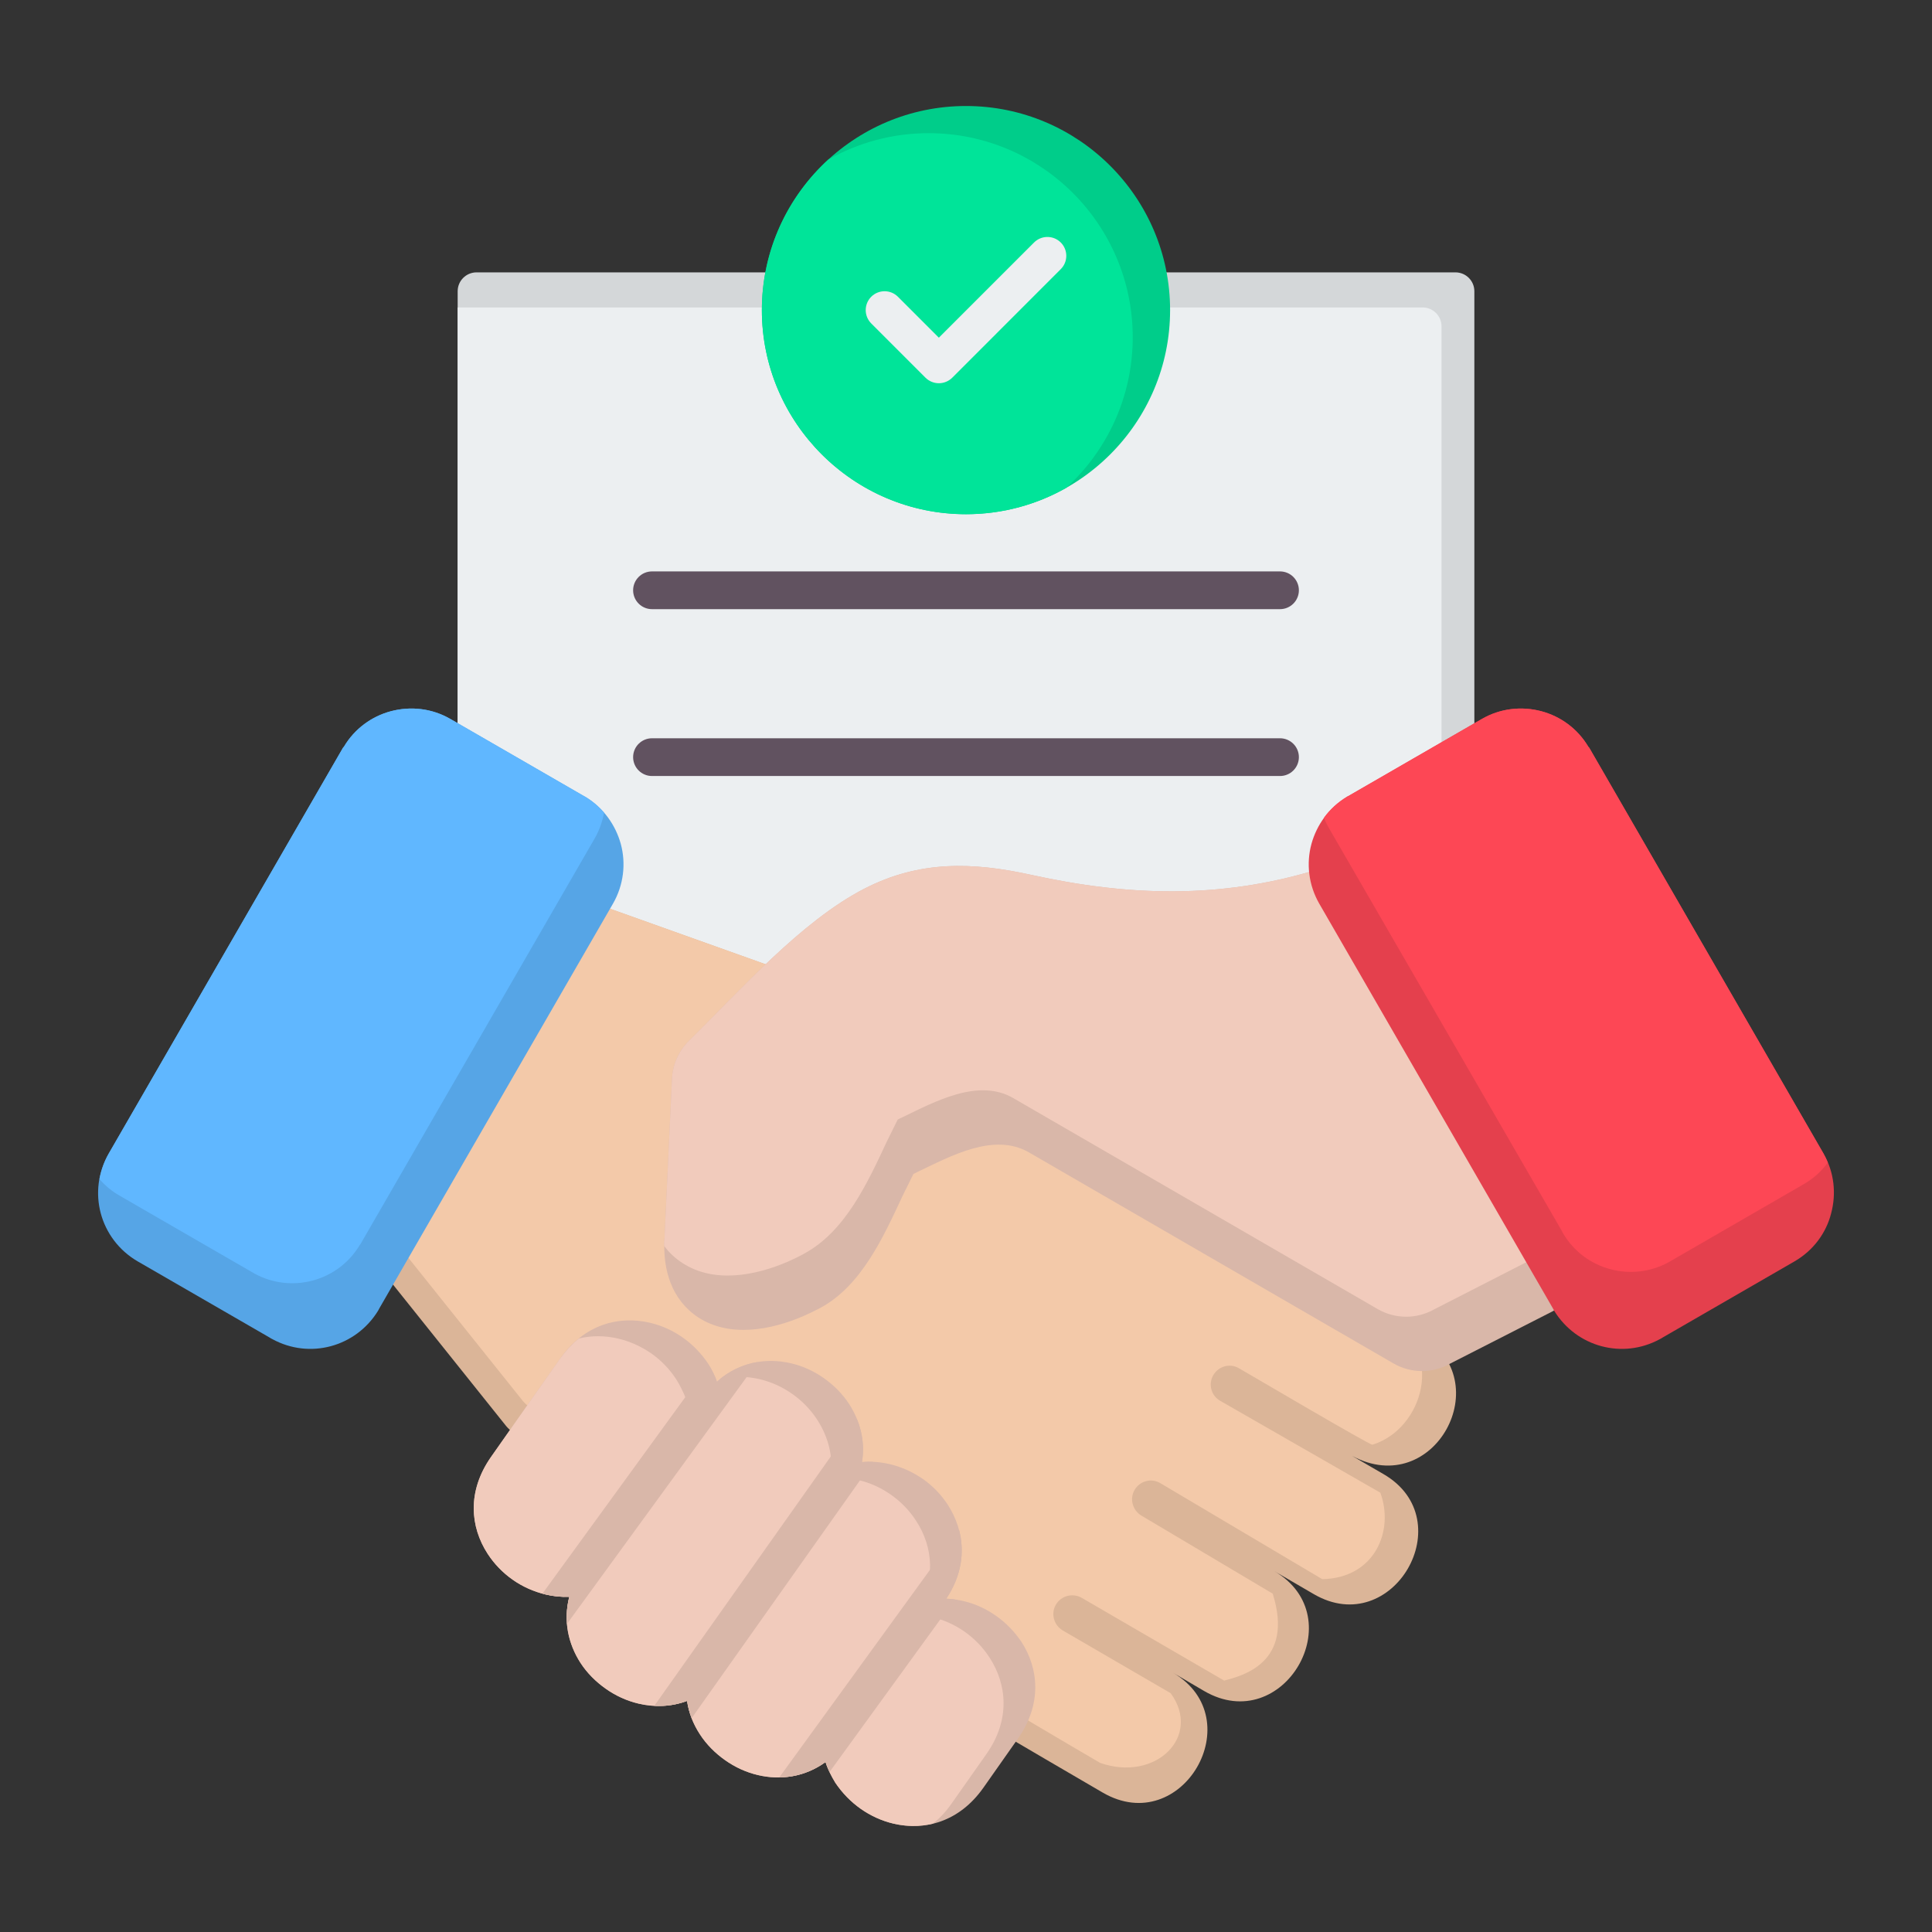 <svg id="Layer_1" enable-background="new 0 0 512 512" viewBox="0 0 512 512" xmlns="http://www.w3.org/2000/svg"><rect x="0" y="0" width="512" height="512" fill="#333333" stroke="none"/><g clip-rule="evenodd" fill-rule="evenodd"><path d="m213.8 264.459c-.563 0-1.136-.097-1.684-.286l-56.919-20.341c-1.397-.502-2.503-1.592-3.01-2.979-.512-1.392-.379-2.943.358-4.233l1.223-2.098c3-5.201 1.208-11.87-3.993-14.87l-25.992-15.013c-1.546-.885-2.498-2.539-2.498-4.33v-123.129c0-2.759 2.242-5.001 5.001-5.001h259.432c2.759 0 5.001 2.242 5.001 5.001v123.128c0 1.792-.962 3.445-2.503 4.33l-25.997 15.013c-5.201 3-6.992 9.669-3.982 14.87l1.208 2.109c.753 1.3.88 2.871.343 4.279-.543 1.403-1.684 2.493-3.112 2.964-35.549 11.696-66.409 7.166-86.53 2.738-24.569-5.41-34.3-.87-52.937 16.508-.941.869-2.16 1.34-3.409 1.34z" fill="#d4d7d9"/><path d="m213.8 264.459c-.563 0-1.136-.097-1.684-.286l-56.919-20.341c-1.397-.502-2.503-1.592-3.01-2.979-.512-1.392-.379-2.943.358-4.233l1.223-2.098c3-5.201 1.208-11.87-3.993-14.87l-25.992-15.013c-1.546-.885-2.498-2.539-2.498-4.33v-118.83h255.733c2.759 0 5.001 2.242 5.001 5.001v121.737l-19.801 11.434c-2.819 1.626-4.636 4.331-5.23 7.296l-3.47 2.004c-5.201 3-6.992 9.669-3.982 14.87l1.088 1.9c-32.992 9.328-61.509 5.065-80.48.891-24.569-5.41-34.3-.87-52.937 16.508-.939.868-2.158 1.339-3.407 1.339z" fill="#eceff1"/><path d="m339.217 161.432h-166.432c-2.759 0-5.001-2.242-5.001-5.001s2.242-5.001 5.001-5.001h166.432c2.759 0 5.001 2.242 5.001 5.001s-2.242 5.001-5.001 5.001zm0 44.219h-166.432c-2.759 0-5.001-2.242-5.001-5.001s2.242-5.001 5.001-5.001h166.432c2.759 0 5.001 2.242 5.001 5.001 0 2.76-2.242 5.001-5.001 5.001z" fill="#615260"/><path d="m255.998 136.269c-29.821 0-54.094-24.267-54.094-54.088 0-29.831 24.273-54.089 54.094-54.089 29.831 0 54.088 24.257 54.088 54.089.001 29.821-24.256 54.088-54.088 54.088z" fill="#00cd8a"/><path d="m255.998 136.269c-29.821 0-54.094-24.267-54.094-54.088 0-15.773 6.787-29.986 17.591-39.88 7.861-4.459 16.94-7.008 26.603-7.008 29.831 0 54.088 24.257 54.088 54.089 0 15.77-6.785 29.986-17.59 39.883-7.858 4.455-16.935 7.004-26.598 7.004z" fill="#00e499"/><path d="m248.807 101.56c-1.279 0-2.559-.491-3.537-1.459l-14.383-14.388c-1.95-1.955-1.95-5.114 0-7.074 1.95-1.945 5.124-1.945 7.069 0l10.851 10.852 25.23-25.23c1.95-1.95 5.124-1.95 7.074 0 1.955 1.95 1.955 5.118 0 7.069l-28.761 28.772c-.984.966-2.264 1.458-3.543 1.458z" fill="#eceff1"/><g><path d="m376.669 353.945c20.432 11.886 3.478 43.63-18.346 31.883l8.347 4.843c20.867 12.146 2.435 44.012-18.519 31.779l-10.434-6.078c20.867 12.242 2.348 43.969-18.606 31.762l-8.26-4.843c20.78 12.181 2.434 43.986-18.607 31.77-30.518-17.772-150.678-87.955-158.068-97.093l-31.127-38.917c-1.391-1.556-1.652-3.843-.522-5.721l52.168-90.346c1.044-2.234 3.739-3.339 6.086-2.478l45.386 16.207c36.257 12.903 131.377 74.6 170.502 97.232z" fill="#dbb598"/><path d="m324.415 445.378-37.735-21.928c-2.435-1.383-5.478-.565-6.869 1.817-1.391 2.383-.521 5.434 1.826 6.817l28.605 16.633c8.347 11.468-4 23.623-18.694 18.467-37.126-21.606-146.069-87.285-153.025-95.962l-31.127-38.917c-1.391-1.565-1.652-3.852-.522-5.721l47.82-83.599c1.044-2.234 3.739-3.339 6.086-2.478l45.386 16.207c7.216 2.547 16.607 6.999 27.475 12.659 43.908 23.858 104.683 62.801 133.984 79.773 15.65 9.042 9.477 29.596-3.912 33.718-.609.174-31.736-18.172-35.387-20.267-2.348-1.383-5.391-.565-6.782 1.817s-.609 5.434 1.826 6.817l42.43 24.345c3.739 10.121-1.478 22.65-15.389 22.919l-42.952-25.467c-2.347-1.382-5.391-.574-6.782 1.817-1.391 2.373-.522 5.434 1.826 6.816l34.779 20.676c5.826 18.45-8.259 21.806-12.867 23.041z" fill="#f3c9a9"/><path d="m187.648 361.344c.956 1.504 1.739 3.113 2.347 4.791 5.912-5.208 13.042-6.391 19.65-4.843 3.13.73 6.086 2.095 8.694 3.939 2.609 1.834 4.956 4.173 6.695 6.869 2.869 4.443 4.348 9.781 3.391 15.372 2.521-.226 4.956-.026 7.391.548 3.13.73 6.086 2.095 8.781 3.938 2.609 1.835 4.869 4.173 6.608 6.869 4.434 6.912 5.478 15.981-.435 24.849 1.565.052 3.043.27 4.521.609 3.13.73 6.086 2.096 8.695 3.948 2.608 1.826 4.869 4.165 6.695 6.86 4.608 7.103 5.478 16.494-.869 25.588l-9.216 13.103c-6.434 9.103-15.563 11.425-23.823 9.495-3.13-.739-6.086-2.096-8.695-3.939-2.609-1.835-4.869-4.173-6.695-6.869-1.043-1.713-2-3.565-2.608-5.512-5.564 4.017-11.999 4.852-17.911 3.452-3.13-.73-6.086-2.095-8.694-3.939-2.608-1.835-4.956-4.173-6.695-6.869-1.739-2.669-2.956-5.66-3.391-8.842-4.173 1.573-8.694 1.704-12.868.713-3.13-.739-6.086-2.095-8.695-3.947-2.608-1.835-4.956-4.165-6.695-6.86-3.217-4.999-4.608-11.129-2.956-17.494-2.087.087-4.26-.13-6.26-.617-3.13-.73-6.173-2.087-8.781-3.939-2.608-1.835-4.869-4.173-6.608-6.86-4.608-7.112-5.477-16.494.87-25.597l18.345-26.119c6.434-9.103 15.563-11.434 23.823-9.495 3.13.73 6.086 2.087 8.695 3.93 2.608 1.834 4.869 4.173 6.694 6.868z" fill="#d9b7a9"/><path d="m189.822 365.718c.087.139.087.278.174.417.261-.226.522-.452.783-.669 3.478-.844 7.043-.774 10.521.026 3.13.73 6.086 2.095 8.695 3.938 2.608 1.835 4.869 4.173 6.608 6.869 2.869 4.443 4.347 9.773 3.478 15.381 2.434-.235 4.956-.035 7.391.539 3.13.73 6.086 2.095 8.694 3.938 2.608 1.835 4.869 4.173 6.608 6.869 4.521 6.912 5.477 15.981-.348 24.841 1.478.069 2.956.278 4.434.626 3.13.73 6.173 2.087 8.781 3.93s4.869 4.173 6.608 6.869c4.608 7.104 5.564 16.494-.87 25.597l-9.216 13.094c-1.478 2.13-3.13 3.895-4.956 5.312-3.478.852-7.043.782-10.434-.017-3.13-.739-6.086-2.096-8.695-3.939-2.609-1.835-4.869-4.173-6.695-6.869-1.043-1.713-2-3.565-2.608-5.512-5.564 4.017-11.999 4.852-17.911 3.452-3.13-.73-6.086-2.095-8.694-3.939-2.608-1.835-4.956-4.173-6.695-6.869-1.739-2.669-2.956-5.66-3.391-8.842-4.173 1.573-8.694 1.704-12.868.713-3.13-.739-6.086-2.095-8.695-3.947-2.608-1.835-4.956-4.165-6.695-6.86-3.217-4.999-4.608-11.129-2.956-17.494-2.087.087-4.26-.13-6.26-.617-3.13-.73-6.173-2.087-8.781-3.939-2.608-1.835-4.869-4.173-6.608-6.86-4.608-7.112-5.477-16.494.87-25.597l18.345-26.119c1.565-2.139 3.217-3.904 4.956-5.321 3.478-.843 7.043-.774 10.434.026 3.13.73 6.086 2.087 8.781 3.93 2.609 1.843 4.869 4.173 6.608 6.869.956 1.504 1.739 3.113 2.435 4.799 2.521-2.269 5.303-3.773 8.172-4.625z" fill="#f1cbbc"/><path d="m254.162 405.4c1.478 5.643.782 12.007-3.391 18.276.782.026 1.565.096 2.26.191l-33.213 45.76c-.348-.861-.783-1.756-1.043-2.669-3.826 2.774-8.086 4.034-12.259 4.078zm-27.04-29.249-53.733 75.921c2.869.156 5.825-.252 8.694-1.313.261 1.573.609 3.095 1.217 4.565l48.081-67.922c-.956-.043-1.913-.017-2.956.069.697-3.973.088-7.824-1.303-11.32zm-39.3-14.433c.87 1.4 1.652 2.878 2.174 4.417 3.304-2.913 6.956-4.565 10.781-5.182l-50.516 69.383c-.174-2.322 0-4.721.609-7.165-2.087.087-4.26-.13-6.26-.617-.348-.061-.609-.139-.869-.217z" fill="#d9b7a9"/><path d="m384.147 361.449c-4.608 2.565-10.26 2.53-14.868-.13l-96.597-55.924c-9.303-5.373-20.78 1.026-29.388 5.104-.348.2-.782.4-1.217.591l-2.869 5.799c-5.043 10.79-10.868 23.815-21.824 29.727-1.478.774-2.956 1.487-4.434 2.139-8.608 3.721-19.563 5.808-27.91.365-7.043-4.617-9.39-12.59-8.955-20.65l2-42.621c.174-3.808 1.826-7.399 4.521-10.06 13.563-13.303 29.649-31.605 46.429-40.265 14.607-7.512 28.605-7.129 44.343-3.66 25.649 5.643 49.82 6.365 75.121-1.234 6.695-2 13.911.861 17.389 6.904l51.559 89.276v.113c4.173 7.503 1.391 16.833-6.26 20.728z" fill="#d9b7a9"/><path d="m175.997 330.174c0-.565 0-1.139.087-1.704l2-42.621c.174-3.808 1.826-7.399 4.521-10.06 13.563-13.303 29.649-31.605 46.429-40.265 14.607-7.512 28.605-7.129 44.343-3.66 25.649 5.643 49.82 6.365 75.121-1.234 6.695-2 13.911.861 17.389 6.904l49.038 84.972c-.783 4.46-3.565 8.503-7.999 10.746l-26.953 13.79c-4.608 2.574-10.26 2.539-14.868-.122l-96.597-55.924c-9.303-5.373-20.867 1.017-29.388 5.104-.435.2-.869.391-1.217.591l-2.869 5.799c-5.043 10.781-10.955 23.806-21.91 29.727-1.391.774-2.869 1.487-4.348 2.139-8.607 3.713-19.563 5.808-27.91.356-1.999-1.269-3.564-2.808-4.869-4.538z" fill="#f1cbbc"/><path d="m357.28 210.988 35.387-20.432c4.956-2.878 10.608-3.452 15.824-2.069 5.043 1.348 9.564 4.582 12.433 9.399.087.096.174.2.261.305l62.08 107.544c2.869 4.982 3.391 10.677 2 15.842-1.304 5.156-4.695 9.79-9.651 12.677l-34.952 20.18c-.261.174-.522.331-.782.452-4.956 2.695-10.434 3.217-15.477 1.869-5.043-1.356-9.564-4.582-12.52-9.373-.087-.2-.261-.426-.348-.652l-61.906-107.231c-2.869-4.982-3.478-10.677-2.087-15.833 1.391-5.043 4.608-9.599 9.39-12.494.088-.062.175-.123.348-.184z" fill="#e4404d"/><path d="m357.28 210.988 35.387-20.432c4.956-2.878 10.608-3.452 15.824-2.069 5.043 1.348 9.564 4.582 12.433 9.399.087.096.174.2.261.305l62.08 107.544c.435.774.783 1.557 1.13 2.356-1.652 2.278-3.826 4.26-6.434 5.756l-34.952 20.189c-.261.174-.522.322-.783.452-4.869 2.695-10.434 3.208-15.476 1.861-5.043-1.348-9.564-4.573-12.433-9.364-.174-.209-.261-.426-.348-.661l-61.992-107.224c-.435-.774-.783-1.557-1.13-2.357 1.565-2.182 3.652-4.095 6.086-5.573.087-.06.174-.121.347-.182z" fill="#fd4755"/><path d="m119.395 190.556 35.387 20.432c.087.061.261.122.348.183 4.782 2.895 7.999 7.451 9.39 12.494 1.391 5.156.782 10.851-2.087 15.833l-61.906 107.231c-.087.226-.261.452-.348.652-2.956 4.791-7.478 8.017-12.52 9.373-5.043 1.348-10.521.826-15.476-1.869-.261-.122-.522-.278-.783-.452l-34.952-20.18c-4.956-2.887-8.347-7.521-9.738-12.677-1.391-5.165-.782-10.859 2.087-15.842l62.08-107.544c.087-.104.174-.209.261-.305 2.869-4.817 7.39-8.051 12.433-9.399 5.217-1.382 10.869-.808 15.824 2.07z" fill="#56a5e6"/><path d="m119.395 190.556 35.387 20.432c.087.061.261.122.348.183 1.913 1.165 3.565 2.582 4.956 4.191-.435 2.313-1.217 4.591-2.434 6.738l-61.906 107.222c-.087.235-.261.452-.435.661-2.869 4.791-7.391 8.017-12.433 9.373-5.043 1.348-10.607.826-15.476-1.87-.261-.13-.522-.278-.783-.452l-34.952-20.189c-2.087-1.182-3.826-2.669-5.304-4.373.434-2.313 1.217-4.591 2.434-6.739l62.08-107.544c.087-.104.174-.209.261-.305 2.869-4.817 7.39-8.051 12.433-9.399 5.217-1.381 10.869-.807 15.824 2.071z" fill="#60b7ff"/></g></g></svg>